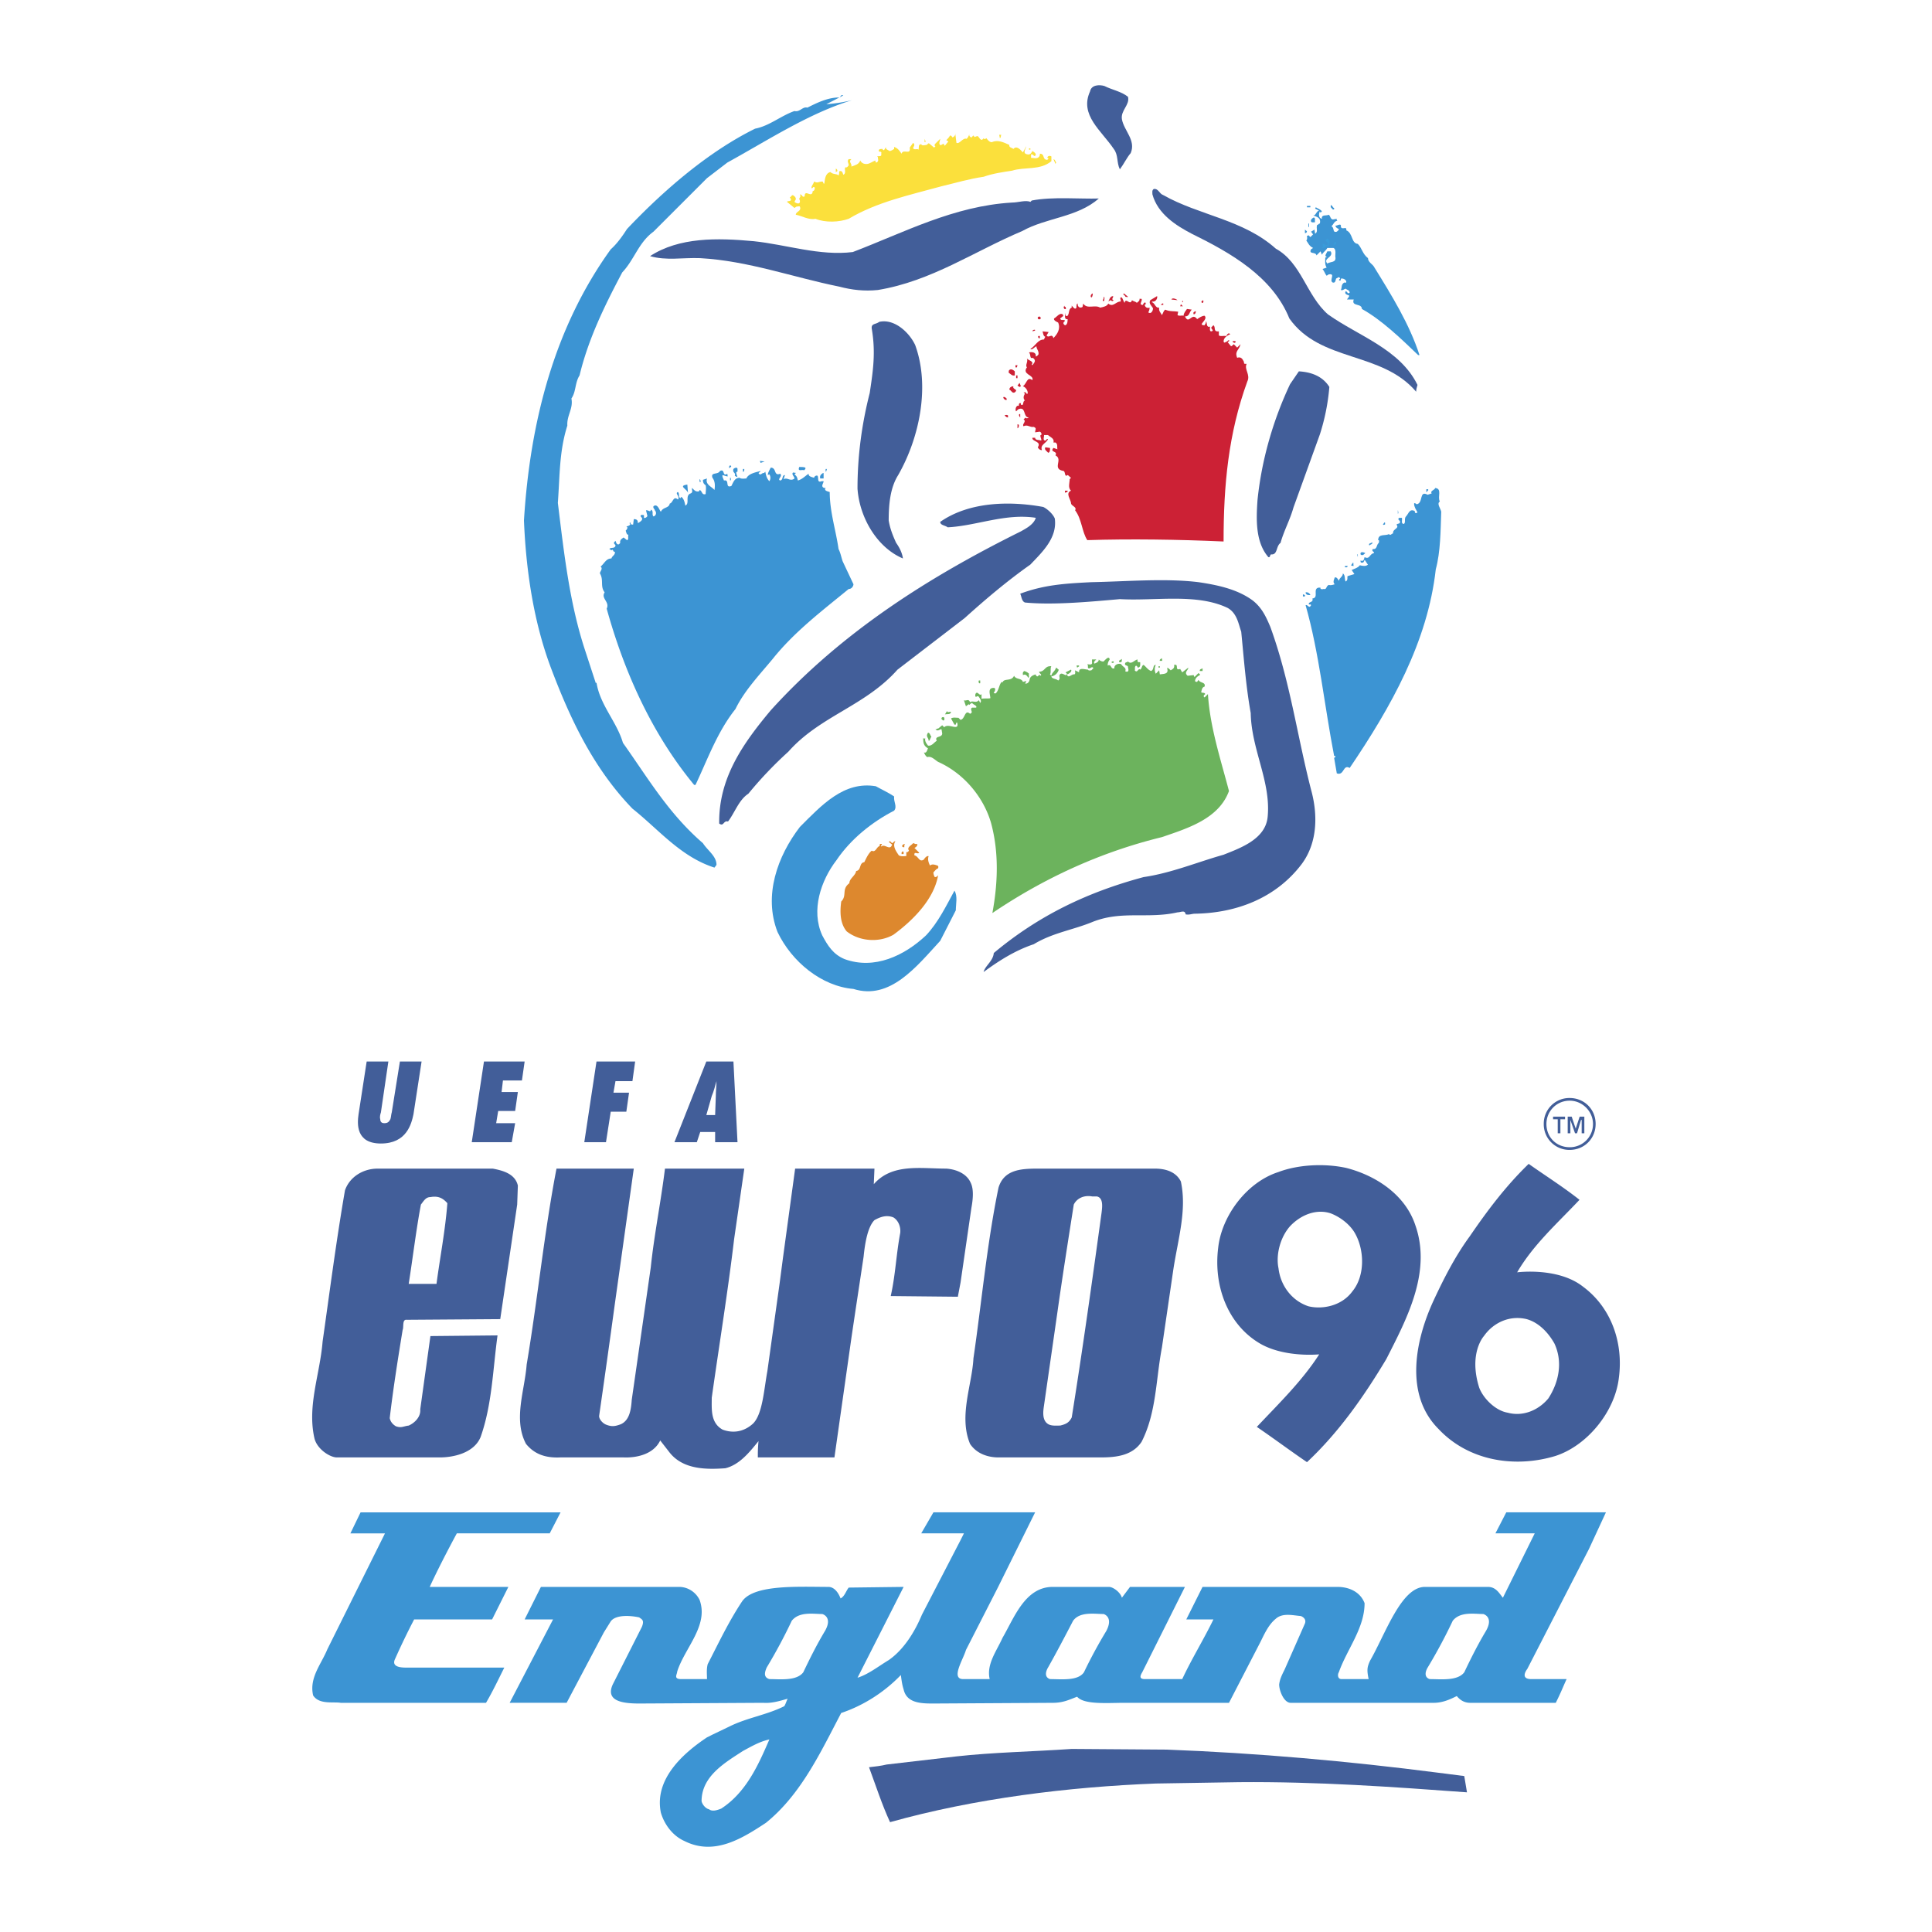 <svg xmlns="http://www.w3.org/2000/svg" width="2500" height="2500" viewBox="0 0 192.756 192.756"><g fill-rule="evenodd" clip-rule="evenodd"><path fill="#fff" fill-opacity="0" d="M0 0h192.756v192.756H0V0z"/><path d="M112.541 9.657c.203.812-.744 1.353-.609 2.232.203 1.149 1.422 2.097.881 3.382-.406.474-.678 1.082-1.084 1.623-.338-.676-.135-1.42-.607-2.029-1.217-1.826-3.449-3.382-2.367-5.749.135-.676.947-.676 1.42-.541.809.405 1.69.541 2.366 1.082z" fill="#425e99"/><path d="M82.442 10.401a16.803 16.803 0 0 0 2.57-.406c-4.261 1.285-8.387 3.991-12.445 6.223l-2.029 1.556-5.344 5.343c-1.488 1.083-1.894 2.773-3.111 4.059-1.758 3.314-3.381 6.628-4.261 10.281-.474.744-.338 1.623-.812 2.3.203 1.014-.473 1.69-.406 2.705-.812 2.57-.744 4.938-.947 7.711.609 4.938 1.15 9.942 2.706 14.677l1.082 3.314.068-.068c.338 2.232 2.029 3.923 2.638 6.02 2.503 3.517 4.532 7.035 7.981 10.01.474.744 1.353 1.285 1.353 2.165l-.203.271c-3.382-1.083-5.546-3.788-8.185-5.885-3.923-4.059-6.223-8.996-8.116-14.001-1.759-4.667-2.503-9.807-2.706-14.745.609-9.875 3.044-19.277 8.658-27.056.608-.541 1.149-1.285 1.623-2.029 3.653-3.855 8.117-7.711 12.784-10.01 1.42-.271 2.57-1.285 3.923-1.758.541.135.812-.474 1.285-.338.947-.474 2.029-1.015 3.179-1.015.136 0 .136-.338.406-.202l-1.691.878z" fill="#3c94d3"/><path d="M95.428 14.256c.339.135.609-.541 1.015-.406.135-.135.203-.271.27-.474-.067.203.136.338.203.338.136-.068.136-.271.271-.136v.068c.066.068.203-.068.338-.068s.338.677.609.203c0 .135.135.068.203.068l.066-.068c.068.068.271.406.541.406.609-.271 1.15 0 1.76.27-.068.271.27.271.404.406.34-.406.744.136.947.338l.338-.609c0 .203-.473.744.137.812.27.067.406-.203.473-.338.203.135.338.203.338.406-.203.271-.203-.135-.473-.067v.338c.27 0 .744.203.879-.271v-.135c.541 0 .203.609.744.609l.135-.135c-.066 0-.066-.067-.135-.067 0-.136.203-.271.406-.136v.474c-1.15.947-2.639.541-3.924.947-.879.135-1.893.271-2.84.608-1.421.203-2.774.609-4.194.947-3.179.879-6.425 1.556-9.266 3.246-.947.338-2.3.406-3.314 0-.677.135-1.285-.271-1.962-.406 0-.338.609-.338.406-.812-.068-.068-.203 0-.338 0l-.203.135-.744-.608c.067-.136.338 0 .406-.203-.068-.135-.068-.203-.135-.271.135.067.203-.338.406-.136.203.136.271.338.135.474l-.067.136c.135.135.608.338.541-.136-.203-.338.203-.271 0-.608.271 0 .203.338.474.203 0-.812.744.271.812-.541.135 0 .203-.135.203-.338 0 0-.067-.067-.135-.067l-.135.135c-.203-.067.135-.405.203-.676.338.203.473 0 .812 0 .135 0 .068.271.203.203.068-.406.068-1.014.609-1.15.271.271.609.136.812.338.067-.068.067-.271.067-.406.271-.135.338.135.406.338.338-.135.068-.541.203-.744.203.068.271-.135.338-.203 0-.203-.203-.406 0-.609h.27c-.338.271.068.406 0 .744.338-.135.744-.203.879-.609.203.406.677.406.947.271l.541-.271c.068.068 0 .203.135.203.271-.135.135-.338.135-.541l-.067-.068c.203-.067.473.068.405-.271 0-.067.068-.135-.067-.203h-.135c-.135-.203.068-.271.203-.271h.136c-.068.068.067.068.135.136l.203-.338c-.067.271.203.271.338.406.203 0 .338-.135.473-.203v-.203c.406.135.542.406.744.676.135-.541.947.203.812-.608l.338-.474c.271.203 0 .406 0 .541.135.203.406 0 .541.135.068-.203-.067-.541.271-.541.067.203.405.067.541.067.135-.067.135-.27.338-.067l.406.338.135-.136c-.135 0-.067-.203-.067-.203l.541-.541c0 .203-.135.338-.067.541.135.271.271-.135.473 0 0 0-.067.135.068.135l.338-.406-.203-.135c.068-.068.271-.271.338-.406.068-.135.203 0 .271.136.203-.068.338-.271.271-.474l.132 1.018zM99.893 13.445c-.068.135 0 .271-.135.338l-.068-.338h.203z" fill="#fbe03c"/><path d="M92.317 14.189h-.067v-.338c0 .067.135.202.067.338zM102.801 14.933h-.135v-.136h.135v.136zM105.371 16.218l-.066.135-.203-.474c.203.068.203.271.269.339zM83.524 17.097c-.068 0-.068.067-.136.067v-.338c.069.001.204.136.136.271z" fill="#fbe03c"/><path d="M116.059 19.464c3.584 2.029 7.98 2.435 11.229 5.344 2.57 1.42 3.043 4.667 5.207 6.561 3.045 2.165 7.17 3.45 8.928 7.034-.066.203-.135.474-.135.677-3.449-4.058-9.537-2.908-12.648-7.305-1.691-4.193-5.885-6.561-9.74-8.455-1.555-.812-3.381-1.961-3.922-3.923 0-.203-.068-.406.135-.542.471-.067.539.474.946.609zM109.633 19.803c-2.164 1.894-5.209 1.894-7.643 3.247-4.803 2.029-9.064 5.005-14.408 5.884-1.353.135-2.57 0-3.855-.338-4.667-.946-9.063-2.57-13.866-2.84-1.759-.068-3.382.271-5.005-.203 2.909-1.894 6.696-1.827 10.349-1.488 3.247.338 6.561 1.488 9.875 1.082 5.14-1.961 10.078-4.6 15.895-4.938.609 0 1.354-.271 1.826-.067l.137-.136c2.095-.406 4.869-.136 6.695-.203z" fill="#425e99"/><path d="M132.494 21.832c.068.203-.135.338-.203.474-.135-.067-.338-.271-.338-.474.203.135.338-.203.541 0zM132.428 22.711c-.068.068-.068.135-.068.135.135.338.338 0 .541.068-.068.135-.068.271-.068.406l.271.271-.203.203c0-.203-.271-.271-.406-.135.135-.203-.135-.406-.066-.609l-.271-.203c.067-.136.201-.068.27-.136z" fill="#3a9bd9"/><path d="M133.104 20.75v.136c-.203.067-.203-.136-.338-.203v-.203c.134-.069.203.27.338.27zM130.736 20.682h-.338v-.136h.338v.136zM131.885 21.087l-.135.136-.066-.136c-.137.271-.137.677.201.744-.066-.473.475-.271.678-.406.203.135.135.406.406.474l.404-.068c0 .068-.066.135.068.203-.338 0-.406.406-.609.541.34.135.068.677.541.541.068-.067.203-.135.203-.271-.203-.067-.338-.203-.338-.338.135.067.609-.338.541.135.135.339.609-.135.541.339.676.271.475 1.285 1.15 1.353.406.406.473 1.015 1.014 1.42 0 .406.475.609.609.879 1.758 2.841 3.518 5.682 4.531 8.793h-.135c-1.691-1.624-3.652-3.518-5.613-4.6 0-.609-1.082-.203-.812-.947h-.676c.066-.135.27-.271.203-.406-.203-.068-.475-.136-.338-.406.135-.067.201.338.404.136 0-.271-.27-.271-.404-.406-.203.068-.271.203-.475.135.135-.271 0-.541.338-.744.068 0 .203.067.203-.068 0-.203-.27-.338-.473-.338-.137 0 0 .271-.203.203l-.068-.067.135-.136c-.135-.271-.27 0-.404 0-.068.203-.068.474-.338.406-.406-.203.338-.947-.406-.812l-.203.135c-.135-.135-.203-.406-.406-.676l.406-.135c-.203-.338-.135-.608-.135-1.015.066 0 .135 0 .135-.067-.271-.067 0-.338.068-.541h.338c.338.608-.812.676-.338 1.217.27-.203.879-.068.811-.609-.066-.203.135-.812-.203-.947h-.607c-.137.271-.406.406-.543.676l-.135-.338-.406.405c-.066-.405-.811-.067-.541-.608l.203-.135c-.406-.203-.473-.474-.676-.744.135-.136.068-.338.068-.474.066 0 .135 0 .135-.067l.203.203.27-.271-.203-.271.34-.203.066.406c.338-.203.068-.541.203-.879.135 0 .135-.136.271-.136.135-.608-.34-.676-.678-.812.271.067.338-.474.609-.474l-.406-.203.068-.135c.204.139.474.207.609.409z" fill="#3c94d3"/><path d="M131.209 22.17c-.135 0-.338.068-.406-.067-.066-.203.137-.338.271-.406.203.067.069.27.135.473zM130.533 22.305h.067v.338h-.067v-.338zM130.398 23.117c-.068.136-.137.136-.203.136v-.338c.067.067.203.134.203.202z" fill="#3c94d3"/><path d="M132.562 24.538c-.271-.068-.406.271-.678.203.137-.135.068-.271.068-.406h.203c0 .067.068.067.068.135.135-.068.203 0 .27-.068.068-.203-.135-.271-.27-.405l.203-.203c.34.203.203.405.136.744zM133.307 24.402c-.135-.067-.203.068-.271.136 0 0 0-.406.271-.406v.27z" fill="#3a9bd9"/><path d="M91.303 34.413c1.488 4.058.473 9.198-1.691 12.986-.812 1.285-.947 2.977-.947 4.532.135.812.406 1.488.744 2.231.338.474.608 1.015.676 1.556-2.57-1.082-4.329-4.058-4.532-6.966 0-3.179.406-6.358 1.218-9.537.338-2.232.609-4.058.203-6.426-.068-.541.406-.406.744-.676 1.488-.339 2.976 1.014 3.585 2.3zM132.629 38.606a21.051 21.051 0 0 1-.945 4.735l-2.639 7.305c-.338 1.218-.947 2.3-1.285 3.517-.473.338-.271 1.218-.947 1.15-.135.068-.068.338-.27.271-1.285-1.488-1.219-3.72-1.082-5.682.404-3.991 1.555-7.981 3.246-11.566l.879-1.285c1.217.067 2.367.473 3.043 1.555z" fill="#425e99"/><path fill="#3c94d3" d="M75.881 46.182l-.068-.203.474.067-.406.136zM72.905 46.452c.136.135-.067.135-.135.271-.068-.136 0-.338.135-.271zM73.581 46.791v.271c-.406 0 .338.812-.27.405.135-.338-.271-.27-.136-.676.136-.136.406-.204.406 0zM80.345 46.655c.067.136-.067.203-.135.271-.135-.135-.676.203-.474-.338.203-.001.474-.001.609.067z"/><path d="M77.842 47.264c.271.27-.338.541 0 .676.338-.067.136-.541.474-.541l-.135.406c.406-.203.676.271 1.083-.067 0-.203-.338-.406-.135-.609.067.068.203 0 .27.068l-.135.135c.271.203.271.338.338.608.474-.135.744-.474 1.082-.676-.067.27.338.338.542.405 0-.135.203-.271.338-.203.135.203-.068.744.406.542h.203c0 .203-.338.541.067.676h.136c-.203.271.203.338.406.406 0 1.961.608 3.788.879 5.682.203.405.271.812.406 1.217l1.082 2.299c0 .136-.135.474-.473.474-2.638 2.164-5.411 4.261-7.576 6.967-1.285 1.556-2.84 3.179-3.72 5.005-1.826 2.3-2.773 5.006-3.991 7.576h-.135c-4.193-5.073-6.967-11.229-8.726-17.586.338-.677-.608-1.015-.203-1.624-.473-.609-.067-1.217-.473-1.894 0-.203.338-.474.067-.676.406-.338.541-.812 1.082-.812.068-.271.406-.338.338-.676-.203.068-.135-.338-.338-.135l-.203-.135c.135-.203.541 0 .609-.338 0-.135-.203-.135-.136-.338l.136-.135c.067.135.067.271.203.338.135.067.203-.068.271-.136-.067-.27.135-.406.338-.541l.338.271c.203-.068.068-.338.136-.542-.203 0-.203-.271-.271-.406.135-.135.271-.338.068-.406.135-.067.338-.067.406-.271h-.068v-.135h.068c0 .067 0 .135.135.203h.135l.068-.542c.338 0 .405.136.405.406.203-.135.609-.338.338-.608 0 0-.067-.068-.067-.135.067-.136.203-.068.338-.068v.271c.067.068.338-.067.338-.203l-.135-.541c.203-.068.474.271.474-.068.338.135.068.473.27.676.271-.067.339-.406.136-.608 0-.136-.203-.203-.136-.406.339-.271.542.203.677.474l.067.067c.203-.473.812-.338.879-.812.338-.067.338-.812.812-.406.271-.271-.338-.609 0-.744.203.135 0 .542.271.609l.067-.135c.271.203.338.541.406.879.474-.203-.067-1.015.542-1.218.271-.135.067-.338.135-.541.203.203.338.406.677.338 0 0 .067-.067.067-.135.271.067.203.541.609.406 0-.338.068-.541 0-.879-.203-.135-.271-.271-.271-.541l.406-.135c-.203.609.474.812.744 1.15.067-.406.067-.879-.203-1.218-.203-.608.541-.271.744-.676.541-.271.203.609.744.271 0 .135.067.27 0 .27l-.474-.135c-.068.135.068.338.135.541.609-.135.068.812.744.542.203-.406.338-.812.812-.812.203.135.474.068.676.068.203-.473.879-.609 1.42-.744 0 .068-.135.135-.203.203.203.338.338-.068.541 0l.136-.135c.067.338.135.676.405.947a.611.611 0 0 0 0-.676c-.067 0-.135.067-.135.067-.068-.135.135-.474.271-.744.608-.001.271.878.946.608z" fill="#3c94d3"/><path d="M74.258 46.791c0 .135 0 .203-.068.271h-.067v-.271h.135zM82.509 46.791c-.067.067 0 .203-.135.271v-.271h.135zM82.171 47.737h-.338c-.067-.271.068-.406.271-.541h.067v.541zM72.905 47.669c0 .068.068.271-.067.271v-.271h.067zM69.929 48.076h-.135v-.271c.135.068.067.203.135.271zM68.644 49.225c0-.405-1.083-.744-.068-.879l.068.879z" fill="#3c94d3"/><path d="M108.889 29.678c-.135-.067-.068-.338.135-.406-.001.067-.001.338-.135.406zM112.541 29.61c-.068.067-.135 0-.27 0 .066-.135-.34-.203-.137-.338l.407.338zM111.053 29.949h.068l-.068.067c-.135.067-.203-.067-.27-.067l-.203.135c.066-.067.135-.541.473-.541.068.135-.203.27 0 .406zM110.174 29.949c0 .067-.068.135-.135.067-.068-.067.135-.203.066-.406.137 0 .069.271.069.339z" fill="#cc2135"/><path d="M114.977 30.083l-.068.067c.338.068.338.609.744.542-.068.338.135.474.271.744.135-.203.135-.406.338-.542.406.203.879.135 1.285.203l-.068.338c.203.135.406 0 .609.068 0-.271.203-.474.338-.677l.473.067c-.27.271-.203.677-.676.677.406.879.676-.474 1.217.271.203-.135.475-.338.744-.338.406.405-.811.946 0 .946.068-.135.137-.203.137-.405.135.135 0 .676.404.541 0 .203-.066.338.068.474.068 0 .135 0 .203-.068 0-.135-.203-.203-.135-.338l.203-.203c.27.203-.068.677.541.609v.406c.203.135.473 0 .742.067.068-.135.137-.271.271-.271l.135.067c-.27.136-.676.338-.676.744.068.203.135.068.338 0 .068-.068.135-.135.203-.135.068.135-.068.135-.135.203l.338.405c.068 0 .203-.135.27-.203l.34.338.338-.338c-.137.609-.609.677-.338 1.353.404-.135.541.135.676.405 0 .136 0 .136.068.203h.201c-.27.541.406 1.083.068 1.759-1.895 5.208-2.367 10.349-2.367 15.963-4.531-.203-9.402-.271-13.596-.135-.541-.812-.541-2.097-1.217-2.976.203-.338-.338-.406-.406-.677 0-.406-.609-1.015 0-1.285-.338-.271-.135-.812-.135-1.15l.135-.135c-.135-.067-.203-.203-.338-.271-.338.271-.203-.338-.406-.406-1.217-.203 0-1.15-.811-1.556.27-.473-.609-.271-.203-.744l.404.135c-.066-.135.068-.541-.201-.676h-.203c.135-.406-.34-.542-.541-.744h-.406c.066.067-.135.473.066.541.203.067.137-.203.34-.136-.137.406-.812.541-.609 1.083-.068.068-.338-.068-.406-.271.406-.609-.607-.541-.541-.947h.271c0 .271.404.203.607.271.068-.136-.135-.339-.066-.541h.066c.068-.136 0-.271-.135-.338l-.473.067c0-.27.201-.406-.137-.541-.404.068-.607-.271-1.014-.067-.203-.203.338-.474 0-.676l.203-.203c0 .135.135.067.27.067v-.064c-.541-.068-.203-1.15-1.014-.812l-.203.203c-.135-.135 0-.676.271-.541 0-.135 0-.338.201-.271v.135c.34.203.137-.338.406-.406-.203-.202-.135-.473 0-.676l-.135-.136h.27c-.066.068 0 .136.068.136h.068c.066-.271-.203-.677-.475-.744.406-.271.406-1.015.947-.609.203-.541-1.082-.541-.541-1.285-.203-.203.135-.542 0-.879.135.203.744.271.475.609l.066.067c.135-.203.406-.406.135-.676l-.135-.067c-.27.135-.135-.338-.338-.541.338-.068.744 0 .676.406.135 0 .203-.135.271-.203.066-.338-.203-.541-.203-.812-.203.068-.406.406-.609.271.541-.338.744-.947 1.354-.947l.135-.271c-.203-.068-.203-.338-.27-.541l.607.067-.203.338c.203.338.541-.271.678.27.404-.406.744-.947.473-1.556-.135-.067-.473-.203-.406-.406.271-.135.541-.608.881-.406 0 .068 0 .136.066.136l-.338.27c.068.271.338.068.473.203 0 .135-.201.135-.135.338.068.067.068.135.203.135.203-.135.203-.405.203-.608-.406.067-.203-.474-.271-.609.068.068 0 .406.271.271.203-.271.068-.677.406-.812v-.201c.135.135.338.473.473.203 0-.203 0-.406.135-.406-.066.203.137.541.475.338l.066-.338c.406.608 1.15.067 1.691.406.338-.068.678-.135.812-.406.473.406.744-.203 1.217-.203.135-.067-.203-.473.135-.406.137.203.137.338.271.541.135-.608.541.338.744-.27.135.135.406.135.473.27.068-.068.338-.203.271-.406h.203c.135.203-.338.609.135.609.068-.135.068-.203.271-.271-.068.068 0 .136.066.136-.066.067-.203.135-.135.203.068.203.27.271.473.203 0 .203-.066.338-.135.474.27.203.473-.136.473-.406-.135-.271-.473-.474-.27-.812l.676-.406c.075.203-.129.608-.466.54zM117.479 29.949l-.609-.068c.068-.203.474-.068.609.068zM119.98 30.219h-.066c-.135-.203.066-.203.135-.27 0 .067.068.202-.069.27zM117.953 30.151h.067v-.135h-.067v.135z" fill="#cc2135"/><path d="M116.059 30.422h-.271c.068 0 .137-.203.271-.135v.135zM117.75 30.557l.066-.203.204.203h-.27zM106.318 30.625c0 .068.068.203 0 .203-.135.067-.135-.067-.203-.135l.068-.203c.001.135.135.135.135.135zM119.305 31.03c0 .136 0 .271-.203.338-.135-.27.134-.27.203-.338zM103.816 31.639v.203c-.137 0-.203.067-.271-.068s.135-.27.271-.135zM103.275 32.924c0 .136-.203.067-.271.136 0-.136.203-.203.271-.136zM103.748 33.736c-.135.068-.135-.067-.203-.135.068 0 0-.135.203-.068v.203zM123.295 34.074c-.066.203-.203.135-.338 0 .068-.068.272-.068.338 0zM101.516 36.441c-.066.136 0 .271-.203.203v-.203h.203zM101.246 37.05v.406c-.271.067-.406-.136-.609-.271 0-.203 0-.271.203-.338.135 0 .269.068.406.203zM101.516 37.727h-.135v-.27h.135v.27zM101.854 38.539l-.135.067-.203-.135.203-.271c.068.135.068.203.135.339zM101.109 38.539c-.135.338.543.271.137.608-.271.136-.338-.203-.541-.271 0-.27.27-.337.404-.337zM100.434 39.756v.135c-.068.067-.338-.067-.338-.271.203-.067.269.136.338.136zM101.787 41.65c-.068-.068-.203-.271-.068-.338h.068v.338zM100.568 41.447v.203c-.135 0-.203-.068-.338-.203.069-.068.272-.068.338 0zM101.652 42.394c0 .136 0 .271-.137.338v-.406c.069 0 .137.068.137.068zM104.762 44.693c0 .203 0 .474-.201.474-.068-.135-.406-.271-.271-.541l.472.067zM106.521 48.955c0 .203-.135.135-.271.203v-.203h.271z" fill="#cc2135"/><path d="M105.236 51.728c.27 1.961-1.285 3.382-2.436 4.6-2.299 1.623-4.463 3.449-6.561 5.343l-6.696 5.141c-3.247 3.653-7.711 4.6-10.89 8.185a38.964 38.964 0 0 0-3.99 4.193c-.947.609-1.353 1.894-2.029 2.773-.473-.135-.406.541-.879.203-.068-4.532 2.367-7.981 5.141-11.295 7.169-7.914 15.962-13.393 24.958-17.856.475-.271 1.285-.676 1.488-1.353-3.043-.473-5.951.812-8.792.947-.271-.203-.744-.203-.744-.541 2.908-2.029 6.966-2.097 10.281-1.488.405.201.946.674 1.149 1.148zM124.986 59.912c.947.744 1.354 1.691 1.758 2.638 1.963 5.411 2.639 10.687 4.059 16.233.678 2.435.678 5.276-.945 7.44-2.57 3.381-6.494 4.87-10.621 4.937-.338 0-.541.136-.945.068-.068-.474-.475-.203-.812-.203-2.977.676-5.547-.203-8.455.947-1.961.812-3.99 1.083-5.885 2.232-1.826.609-3.449 1.624-5.004 2.774.135-.609.947-1.083 1.014-1.895 4.531-3.788 9.402-6.087 14.949-7.576 2.771-.405 5.342-1.488 7.98-2.232 1.691-.676 4.193-1.556 4.396-3.788.338-3.517-1.623-6.696-1.691-10.349-.473-2.638-.676-5.344-.947-8.117-.27-.744-.404-1.826-1.352-2.367-3.111-1.488-7.238-.676-10.756-.879-3.043.271-6.695.608-9.469.338-.338-.135-.338-.608-.473-.879 2.367-.879 4.396-1.015 7.102-1.15 3.518-.068 7.373-.406 10.688 0 1.825.272 3.855.678 5.409 1.828z" fill="#425e99"/><path d="M143.654 50.037c-.338.203.068.676.137 1.014-.068 1.962-.068 3.991-.543 5.75-.811 7.237-4.463 13.73-8.59 19.818-.676-.406-.541.812-1.285.541l-.27-1.556c.068 0 .068-.067.135-.067 0-.203-.135-.068-.135-.135-.947-4.87-1.488-10.281-2.842-15.016.203-.135.338.406.541 0 0-.135-.203-.067-.203-.067-.135-.338.475-.135.34-.609.676-.067 0-.947.607-1.082h.203c-.066.135.135.202.271.135.406.067.203-.203.541-.406.203.068.406 0 .609-.068-.271-.203 0-.608 0-.676.201-.067.338.203.404.338.068-.338.406-.406.406-.744.271.203.135.541.271.812.27-.135.135-.406.201-.541.271-.067.406-.135.678-.203l-.271-.405c.271-.136.609-.203.812-.474.27.067.609.135.811-.067-.135-.136-.201-.338-.338-.474-.066.135-.066.338-.338.271-.068 0-.068-.135-.068-.203.34.135.34-.135.406-.338.541.271.475-.338.947-.406 0-.203-.27-.135-.135-.405.473.067.338-.406.607-.609 0-.067.068-.203 0-.27h-.063c0-.677.676-.406 1.082-.609.135.203.27-.068.406-.068-.068-.473.676-.473.338-.879.135-.136.338-.068.338-.203.135-.203-.338-.271-.068-.474h.271c.068.203-.135.609.203.609.203-.135 0-.541.203-.744.27-.271.338-.812.879-.541 0 .067 0 .135.068.203.066 0 .135 0 .201-.068-.135-.271-.338-.541-.338-.879.068-.135.203.068.271.068.676-.135.203-1.42 1.082-.947l.406-.136c-.203-.271.338-.338.338-.541.746.066.205.877.474 1.351z" fill="#3c94d3"/><path d="M142.504 48.887c0 .067-.135.067-.135.203h-.066v-.27s.201-.068.201.067zM139.529 51.187l-.068.067v-.338c.068.068 0 .203.068.271zM138.176 52.337c-.068 0-.135.067-.203 0l.135-.203c.136-.068.068.203.068.203zM136.891 54.095c.135.203-.203.203-.27.338-.137-.27.203-.203.27-.338zM136.215 55.177c-.068.068-.271.338-.475.135-.066-.338.34-.202.475-.135zM135.471 55.583l-.069-.271h.069v.271zM135.064 56.462c-.068 0-.203 0-.27-.067l.201-.271c.069.001.001.271.069.338zM134.455 56.462c0 .068-.066.135-.066.135h-.203v-.135h.269zM130.736 59.371c-.203 0-.475 0-.475-.271.272-.067.475.203.475.271zM130.195 59.371v.135h-.203v-.203c.135 0 .135.068.203.068z" fill="#3c94d3"/><path fill="#6cb35d" d="M113.15 66.27h.067v.135h-.067v-.135z"/><path d="M110.715 65.796c-.135.203-.203.339-.203.609.406-.203.271.406.676.271-.066-.338.406-.541.678-.406.135.271.541.338.406.677 0 .067.135.067.201.067.203-.067.068-.338.068-.474 0-.203-.406-.067-.27-.405.066-.068.201-.068.27-.136.338.338.609-.135.947-.203 0 .136 0 .203.068.271h.201c0 .203.068.541-.27.541.068-.068-.068-.135-.135-.203-.203.135-.068.338-.137.474.271.338.34-.271.541-.068.203-.135.137-.406.34-.474.27.203.404.474.742.609.34-.136.137-.609.475-.609a1.007 1.007 0 0 0 0 .88l.338-.338.068.406c.338-.067.879 0 .744-.541v-.135c.135.067.27.203.338.271.203-.135.406-.203.338-.542.541-.135 0 .609.609.406l.203.338.607-.473c0 .271-.473.473-.066.812l.607-.067c0 .067.068.135.068.203l.406-.406c.066.068.203.135.135.203-.271.135-.475.338-.475.608.068.068.137.068.203.068l.137-.203c.135.338.744.203.607.677-.27.067-.27.338-.338.541.068.135.338 0 .406.203-.068.067-.203.135-.135.27l.066.068.338-.338c.203 3.314 1.287 6.561 2.098 9.672-1.014 2.773-4.125 3.72-6.695 4.6-6.088 1.488-11.703 4.058-16.91 7.575.541-2.908.676-6.02-.135-8.996-.744-2.57-2.707-4.938-5.277-6.087-.338-.203-.676-.609-1.082-.474-.203-.135-.271-.338-.338-.474.271.136.338-.271.406-.406-.474-.271-.474-.609-.474-1.082 0 .135.135.135.203.068-.067.338.136.541.271.744.406.068.608-.338.879-.474-.271-.541.541-.27.541-.744l-.068-.406c-.135-.068-.338.27-.609 0 .136 0 .271-.136.271-.068l.406-.338.203.203c.406-.474 1.556.473 1.285-.474-.203 0 0 .271-.271.203l-.338-.608c.203-.135.473-.067.744-.067l.203.203c.473-.068.406-1.083.947-.608.406-.136-.068-.406.203-.609h.407c.135-.203-.271-.271-.407-.474a.928.928 0 0 0-.271.203l-.067-.068-.271.203-.203-.609c.203.135.474-.203.609.203.271-.203.609.135.879-.203l.137.271c.201-.203-.068-.474-.137-.609-.135-.135-.203 0-.27 0-.137 0-.068-.203-.068-.27.203-.406.406.27.609 0v.473c.203-.068.744 0 .879-.068 0-.338-.338-1.082.406-1.015.135.068.066.338-.068.474 0 .067.135.067.203.067.338-.338.338-.946.609-1.149l.066.067c.137-.474.881-.067 1.15-.676.203.406.744.203.879.609.068 0 .203-.068.338-.068 0 .135-.066.135-.135.203.203.135.475-.135.475-.406.066-.271.338-.406.607-.474 0 .135.068.135.135.203.137 0 .203-.271.34-.068.203-.135-.137-.203-.137-.406.609 0 .541-.609 1.219-.541-.137.203 0 .608-.137.812l.137.135c.066-.338.338-.406.473-.812.135.067.203.203.271.203-.137.406-.406.609-.744.677.066.271.473.203.676.405.338-.202-.068-.473.271-.676.27-.068.541.338.607 0l-.135-.136.541-.271c.135.136-.135.406-.406.474.137.474.475-.067.744 0 .135-.067.068-.271.068-.406l.406.203c-.068-.541.607-.271.879-.271.066.136.27.068.338.068l.203-.203c-.135-.271-.271.068-.475 0-.135 0 0-.271-.135-.406.135 0 .541.135.475-.203v-.271h.404v.068c-.135 0-.135.135-.201.203 0 .068 0 .135.066.135.135-.067.406-.135.406-.406a.612.612 0 0 0 .473.203c.211-.202.548-.607.617-.202zM115.924 65.662c0 .135.066.271 0 .271h-.203c-.069-.137.134-.204.203-.271z" fill="#6cb35d"/><path d="M111.932 65.729c0 .135 0 .271-.066.338h-.203c-.069-.271.202-.203.269-.338zM111.121 66.067s0 .068-.068.068h-.135V66c.135 0 .203-.068.203.067zM107.672 66.473l-.203.135-.068-.203c.068 0 .271-.068.271.068zM115.721 66.608h-.137v-.135h.137v.135zM119.711 66.947c-.068-.203.203-.203.27-.271v.271h-.27zM102.666 67.217c-.068.135.068.338-.068.405-.135-.203-.27-.405-.541-.27 0-.135-.066-.271.137-.406.201.068.337.136.472.271zM97.797 68.164c-.137.068-.203-.135-.137-.271h.137v.271zM94.888 71.005c-.068.338-.338.203-.609.271l.203-.338c.067.202.203.067.406.067zM94.211 71.614c0 .067.068.203-.067.271-.068 0-.135-.068-.203-.136-.068-.203.203-.271.27-.135zM92.926 73.507c-.136.136-.136.406-.271.406 0-.338-.338-.406-.067-.812.203.001.203.271.338.406z" fill="#6cb35d"/><path d="M89.206 79.459c-.067.541.338 1.015 0 1.42-2.231 1.15-4.329 2.841-5.749 4.938-1.556 2.029-2.57 5.005-1.42 7.508.541 1.014 1.083 1.894 2.232 2.367 2.976 1.083 5.952-.338 8.117-2.367 1.217-1.285 2.029-2.977 2.841-4.464.338.541.135 1.353.135 1.961l-1.556 3.044c-2.367 2.571-5.005 5.952-8.658 4.801-3.179-.27-6.155-2.705-7.575-5.681-1.42-3.652 0-7.576 2.232-10.484 2.165-2.165 4.396-4.6 7.576-4.059.607.34 1.216.611 1.825 1.016z" fill="#3c94d3"/><path d="M89.003 84.126c.135-.067.203-.203.338-.203-.338.473.067 1.014.338 1.42.271.135.541.067.744.067v-.405c.135.067.203-.068.271-.136-.271-.338.271-.541.406-.744.135 0 .203.136.406.068.068.203-.135.338-.271.406l.474.474c-.135.203-.541-.203-.474.271.406.067.474.744.947.406a.81.81 0 0 1 .338-.338h.135c-.135.338 0 .676.135.947.203-.203.541-.068.744 0 .135.067.067.203.067.271-.203.067-.338.271-.473.406 0 .203.067.338.135.473a.37.37 0 0 0 .338-.203c-.406 2.368-2.435 4.464-4.464 5.952-1.42.812-3.382.676-4.667-.338-.676-.812-.676-1.961-.541-2.976.608-.608 0-1.217.812-1.826 0-.474.608-.744.677-1.218.541-.068.27-.812.812-.879.203-.406.406-.879.744-1.15.338.203.473-.271.676-.406.136-.068.136-.135.136-.271h.203c0 .135-.135.135-.068.271.339-.338.879.473 1.083-.203l-.338-.271.135-.067.202.202z" fill="#dd882e"/><path d="M90.288 84.194c-.068.068-.068.203-.068.338-.067 0-.135 0-.203-.067-.067-.135.136-.271.271-.271zM90.153 85.006v.202h-.203v-.135c0-.068.135-.202.203-.067z" fill="#dd882e"/><path d="M55.928 145.406c-1.42.068-2.57-.27-3.45-1.352-1.285-2.436-.135-5.275.068-7.914 1.083-6.426 1.759-13.258 2.976-19.547h7.711l-1.894 13.527a1449.42 1449.42 0 0 1-1.556 11.092c-.067.338.338.812.744.947.542.203.88.135 1.421-.066.879-.406 1.015-1.488 1.082-2.436l1.894-13.189c.338-3.246 1.014-6.561 1.42-9.875h7.914l-1.015 7.033c-.609 5.141-1.488 10.553-2.232 15.828 0 1.15-.135 2.502 1.082 3.18 1.082.404 2.165.201 3.044-.609.947-.947 1.082-3.383 1.42-5.209l1.218-8.725.338-2.57 1.217-8.928h7.914l-.067 1.555c1.826-2.096 4.667-1.555 7.237-1.555.947.066 2.029.473 2.435 1.42.338.676.204 1.758.067 2.502l-1.082 7.441-.271 1.42-6.696-.068c.474-2.096.541-4.125.947-6.289.067-.541-.136-1.219-.677-1.557-.677-.271-1.285-.068-1.894.271-.676.676-.947 2.299-1.082 3.652-.406 2.705-.812 5.344-1.218 8.115l-1.691 11.904h-7.643c0-.541 0-.879.067-1.623-.879 1.082-1.894 2.367-3.314 2.707-1.894.135-4.193.135-5.546-1.557l-.947-1.217c-.677 1.42-2.435 1.758-3.72 1.689.001.003-4.395.003-6.221.003zM49.164 116.594c1.083.203 2.232.541 2.503 1.689l-.067 1.895-1.691 11.432-9.334.066c-.474-.066-.271.744-.405 1.016-.474 2.908-.947 5.885-1.286 8.793.068.338.271.609.609.811.541.203.744 0 1.285-.066.609-.271 1.217-.879 1.15-1.623l1.015-7.307 6.696-.066c-.474 3.449-.541 6.898-1.691 10.146-.676 1.623-2.773 2.027-4.058 2.027H33.607c-.676 0-1.961-.811-2.232-1.893-.744-3.248.541-6.359.812-9.672.676-4.736 1.353-10.012 2.232-15.084.473-1.354 1.826-2.164 3.247-2.164h11.498zm-6.223 2.84c-.474 0-.676.406-.947.744-.473 2.502-.812 5.344-1.217 7.914h2.773c.338-2.57.879-5.344 1.083-8.049-.474-.541-.948-.744-1.692-.609zM115.246 116.594c1.082 0 2.098.338 2.57 1.285.609 2.84-.27 5.682-.744 8.725l-1.148 7.846c-.609 3.18-.541 6.494-2.029 9.402-.947 1.42-2.639 1.555-4.127 1.555H99.623c-1.016 0-2.166-.338-2.842-1.352-1.15-2.773.203-5.885.338-8.523.812-5.545 1.354-11.498 2.504-17.045.541-1.758 2.164-1.893 3.854-1.893h11.769zm-6.289 2.773c-.744-.137-1.488.135-1.826.811-.541 3.449-1.15 7.305-1.625 10.688l-1.352 9.4c-.068.475-.203 1.354.338 1.76.338.27.879.203 1.285.203.541-.135.879-.271 1.15-.812 1.082-6.764 2.029-13.527 2.977-20.426.066-.541.201-1.488-.475-1.623h-.472v-.001zM141.221 122.275c1.623 4.666-.881 9.334-2.91 13.324-2.23 3.721-4.734 7.305-7.912 10.281-1.691-1.15-3.314-2.367-5.006-3.518 2.232-2.367 4.531-4.6 6.223-7.236-1.758.135-4.262-.068-6.02-1.15-3.111-1.895-4.531-5.682-4.059-9.469.338-3.18 2.84-6.562 6.02-7.576 1.961-.744 4.6-.879 6.764-.406 2.908.745 5.884 2.639 6.9 5.75zm-8.455-1.218c-1.422-.473-2.977.135-4.059 1.285-1.016 1.15-1.42 2.908-1.15 4.193.203 1.76 1.354 3.248 2.977 3.789 1.352.338 3.314 0 4.396-1.488 1.285-1.557 1.217-4.193.203-5.885-.541-.879-1.488-1.556-2.367-1.894zM157.926 128.361c2.842 2.098 4.059 5.615 3.586 9.133-.406 3.381-3.18 6.764-6.357 7.777-4.059 1.219-8.658.475-11.635-2.705-3.449-3.449-2.299-8.928-.473-12.852.945-2.029 2.096-4.328 3.584-6.357 1.758-2.57 3.584-5.006 5.885-7.238 1.623 1.15 3.449 2.301 5.072 3.586-2.232 2.367-4.6 4.463-6.223 7.236 0 0 4.059-.541 6.561 1.42zm-10.348 10.078c.406 1.084 1.623 2.301 2.84 2.504 1.488.406 3.045-.203 4.059-1.42 1.016-1.557 1.488-3.586.609-5.48-.609-1.082-1.557-2.096-2.773-2.434-1.691-.406-3.314.338-4.262 1.689 0 .001-1.555 1.692-.473 5.141z" fill="#425e99"/><path d="M55.928 150.887l-1.082 2.096h-9.267c-.879 1.623-1.961 3.721-2.706 5.344h7.846l-1.623 3.246h-7.778a70.07 70.07 0 0 0-1.894 3.924c-.406.811.541.879 1.082.879h9.808c-.609 1.217-1.15 2.367-1.826 3.518H34.013c-.744-.135-2.165.203-2.773-.744-.406-1.76.812-3.111 1.42-4.6l5.75-11.566h-3.45l1.015-2.096h19.953v-.001z" fill="#3c94d3"/><path d="M116.396 174.559c8.996.338 18.127 1.15 27.055 2.301l2.639.338.27 1.623c-7.371-.541-14.947-1.082-22.727-1.014l-8.318.135c-8.725.338-18.061 1.488-26.515 3.855-.812-1.76-1.42-3.652-2.097-5.479.609-.068 1.217-.137 1.758-.271l6.967-.811c3.654-.406 7.576-.475 11.5-.744l9.468.067zM42.062 105.906l-.812 5.275c-.203.947-.676 2.908-3.247 2.908-2.502 0-2.367-1.961-2.232-2.908l.812-5.275h2.165l-.744 5.072c-.067.203-.135.475-.067.678 0 .27.135.404.406.404.338 0 .473-.135.609-.404.067-.203.067-.475.135-.678l.812-5.072h2.163zM48.285 105.906h4.058l-.27 1.895h-1.895l-.135 1.148h1.624l-.271 1.895h-1.691l-.203 1.217h1.894l-.338 1.894h-3.991l1.218-8.049zM58.295 113.955l1.218-8.049h3.855l-.271 1.961h-1.69l-.203 1.151h1.555l-.27 1.894h-1.556l-.474 3.043h-2.164zM71.349 113.955v-1.014h-1.488l-.338 1.014h-2.232l3.179-8.049h2.705l.406 8.049h-2.232zm0-2.705l.068-1.895c0-.473.067-1.014.067-1.488-.135.475-.271 1.016-.473 1.488l-.541 1.895h.879z" fill="#425e99"/><path d="M52.343 161.572l1.624-3.246h13.798c.812 0 1.623.473 2.029 1.285.947 2.57-1.488 4.803-2.232 7.17 0 .27-.406.744.406.744h2.57c0-.475-.067-.947.068-1.488 1.082-2.098 2.097-4.262 3.45-6.291 1.217-1.691 5.681-1.42 8.59-1.42.608 0 1.015.609 1.218 1.15.405-.203.541-.744.812-1.082l5.479-.068-4.6 9.062c1.083-.338 2.097-1.148 3.111-1.758 1.556-1.082 2.638-2.908 3.314-4.531l3.855-7.441.338-.676h-4.261l1.217-2.096h10.146l-3.721 7.508-3.179 6.223c-.271.945-1.556 2.908-.271 2.908h2.637c-.338-1.488.678-2.773 1.285-4.127 1.15-1.961 2.232-5.072 5.006-5.072h5.613c.406 0 1.15.541 1.285 1.082l.812-1.082h5.479l-4.262 8.521c-.203.338-.338.678.271.678h3.721c.945-2.029 2.164-3.992 3.111-5.953h-2.707l1.623-3.246h13.461c1.217 0 2.299.541 2.705 1.623 0 2.502-1.758 4.6-2.57 6.898-.135.203-.135.678.271.678h2.705c-.203-.947-.135-1.219.135-1.826 1.557-2.707 3.111-7.373 5.479-7.373h6.291c.812 0 1.15.676 1.488 1.082l3.178-6.426h-3.922l1.082-2.096h9.943l-1.691 3.652-6.154 11.971s-.812 1.016.404 1.016h3.518c-.406.879-.541 1.285-1.082 2.367h-8.522c-.609 0-1.016-.271-1.354-.676-.676.338-1.42.676-2.299.676h-14.272c-.678 0-1.15-1.219-1.15-1.826.066-.541.27-.947.541-1.488l2.029-4.6c.203-.541-.406-.744-.406-.744-.812-.068-1.826-.338-2.502.271-.744.607-1.15 1.555-1.557 2.367l-3.111 6.02h-10.484c-1.623 0-3.99.203-4.666-.609-.744.271-1.354.609-2.436.609l-11.363.066c-1.42 0-3.179.137-3.517-1.42-.136-.406-.203-.879-.271-1.42-1.623 1.691-3.72 3.043-5.952 3.787-2.029 3.855-3.991 8.117-7.508 10.957-2.367 1.557-5.141 3.314-8.117 1.826-1.217-.541-2.029-1.689-2.368-2.84-.676-3.314 2.165-5.885 4.6-7.508l.541-.271 1.691-.811c1.759-.879 3.72-1.15 5.479-2.029.135-.203.203-.473.338-.744-.744.203-1.556.473-2.435.406l-11.499.066c-1.42 0-4.464.203-3.517-1.893l2.908-5.75c.271-.676 0-.744-.271-.947-.947-.203-2.367-.27-2.841.406l-.676 1.082-3.72 7.035H50.85l4.329-8.32h-2.836v.002zm29.693-.541c-.879 0-2.3-.27-3.043.676a52.296 52.296 0 0 1-2.503 4.668c-.135.338-.406.947.271 1.15 1.082 0 2.706.203 3.382-.678.677-1.42 1.353-2.773 2.165-4.125.811-1.419-.272-1.691-.272-1.691zm65.948 0c-.881 0-2.301-.27-3.045.676a52.282 52.282 0 0 1-2.502 4.668c-.203.338-.406.947.203 1.15 1.15 0 2.773.203 3.449-.678.676-1.42 1.354-2.773 2.164-4.125.813-1.419-.269-1.691-.269-1.691zm-37.879 0c-.879 0-2.367-.27-3.043.676-.812 1.557-1.623 3.111-2.502 4.668-.203.338-.406.947.201 1.15 1.15 0 2.773.203 3.383-.678a48.277 48.277 0 0 1 2.232-4.125c.745-1.419-.271-1.691-.271-1.691zm-35.982 13.664c-1.759 1.148-4.126 2.502-4.126 5.004.067.338.406.744.744.812.338.27.879.066 1.217-.068 2.502-1.623 3.72-4.396 4.802-6.898-.947.203-1.759.676-2.637 1.15z" fill="#3c94d3"/><path d="M157.207 112.602l.398-1.195h.465v1.66h-.266v-1.328h-.066l-.398 1.328h-.199l-.465-1.328v1.328h-.266v-1.66h.398l.399 1.195zm-1.061-.93h-.465v1.395h-.266v-1.395h-.465v-.266h1.195v.266h.001zm-1.859.465c0-1.26.996-2.322 2.322-2.322 1.262 0 2.324 1.062 2.324 2.322a2.308 2.308 0 0 1-2.324 2.322c-1.326 0-2.322-.994-2.322-2.322h-.266a2.55 2.55 0 0 0 2.588 2.588c1.461 0 2.588-1.129 2.588-2.588s-1.127-2.588-2.588-2.588a2.55 2.55 0 0 0-2.588 2.588h.266z" fill="#425e99"/></g></svg>

